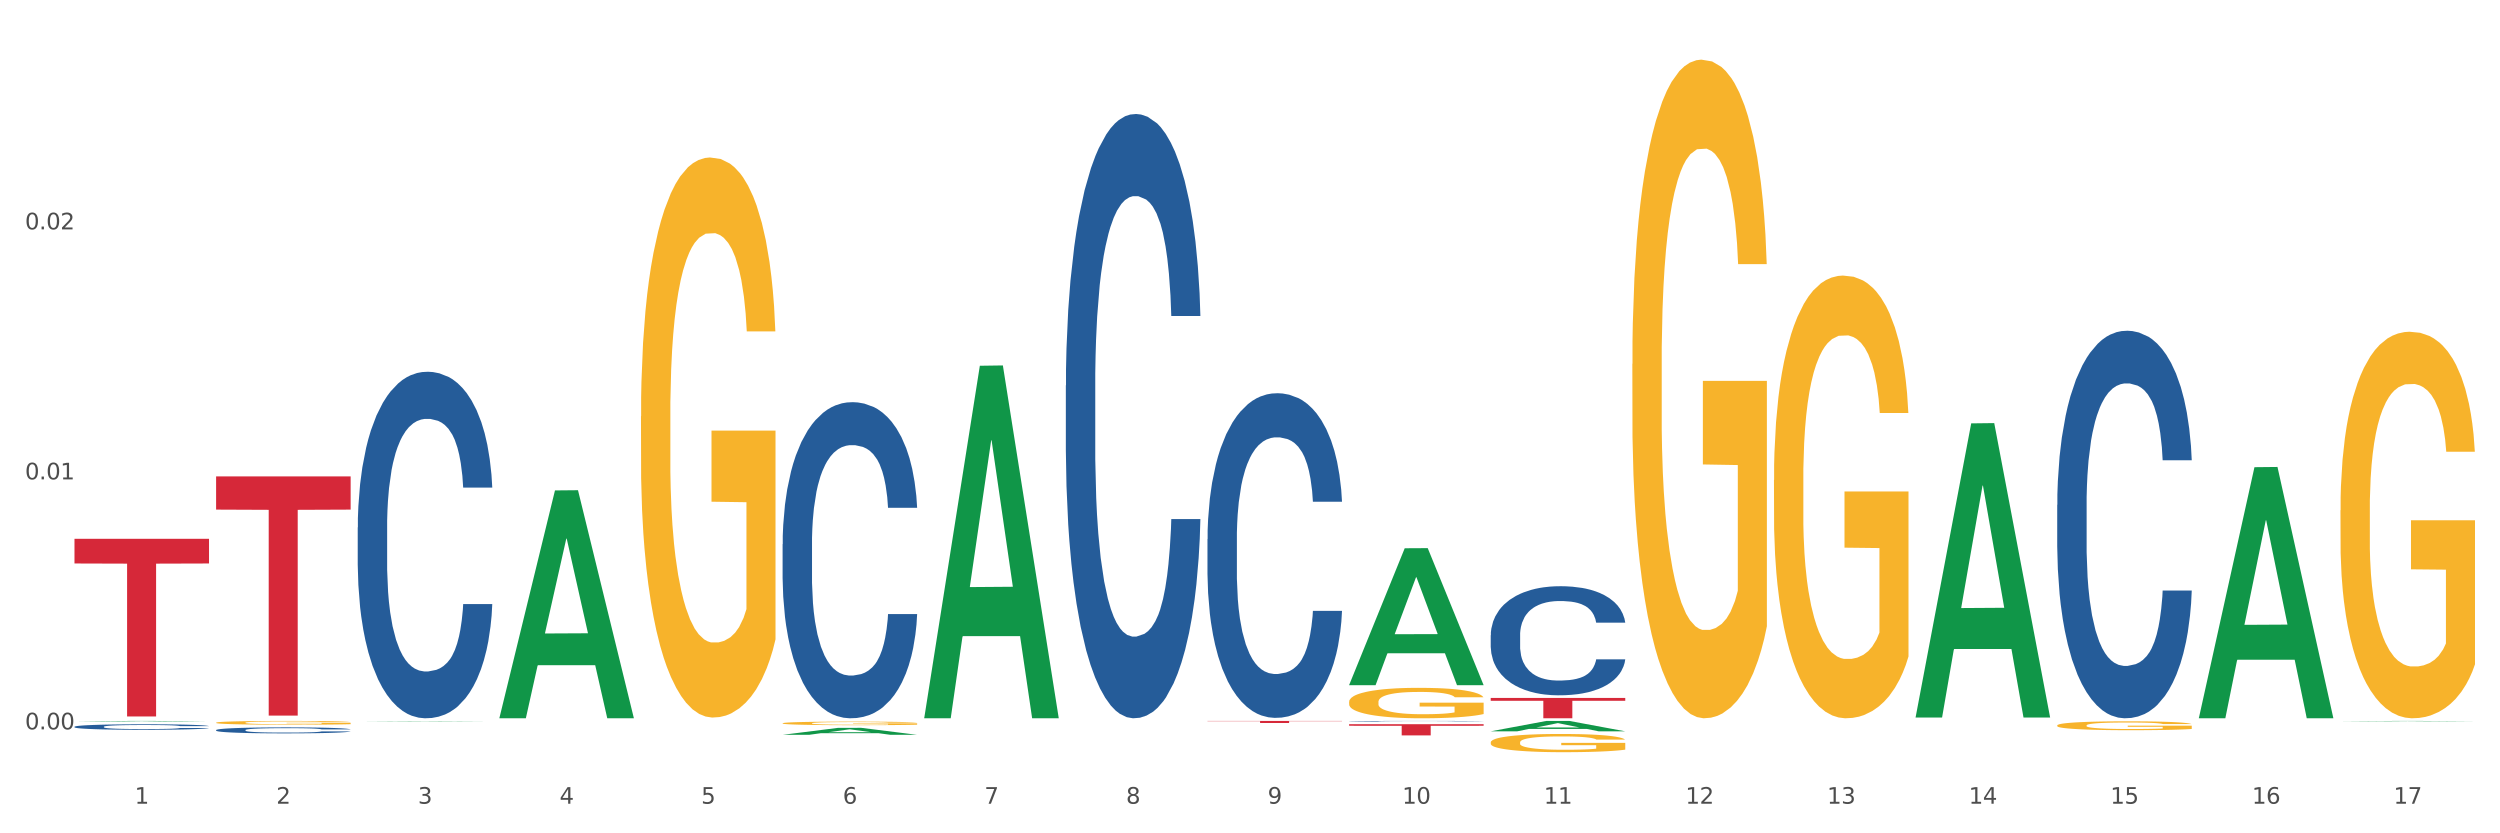 <?xml version="1.0" encoding="utf-8" standalone="no"?>
<!DOCTYPE svg PUBLIC "-//W3C//DTD SVG 1.1//EN"
  "http://www.w3.org/Graphics/SVG/1.1/DTD/svg11.dtd">
<svg xmlns:xlink="http://www.w3.org/1999/xlink" width="1080pt" height="360pt" viewBox="0 0 1080 360" xmlns="http://www.w3.org/2000/svg" version="1.1">
 <rect x="0" y="0" width="1080" height="360" fill="#333333" stroke="none"/>
 <defs>
  <style type="text/css">*{stroke-linejoin: round; stroke-linecap: butt}</style>
 </defs>
 <g id="figure_1">
  <g id="patch_1">
   <path d="M 0 360 
L 1080 360 
L 1080 0 
L 0 0 
z
" style="fill: #ffffff; stroke: #ffffff; stroke-linejoin: miter"/>
  </g>
  <g id="axes_1">
   <g id="matplotlib.axis_1">
    <g id="xtick_1">
     <g id="text_1">
      <!-- 1 -->
      <g style="fill: #4d4d4d" transform="translate(58.182 347.204) scale(0.096 -0.096)">
       <defs>
        <path id="DejaVuSans-31" d="M 794 531 
L 1825 531 
L 1825 4091 
L 703 3866 
L 703 4441 
L 1819 4666 
L 2450 4666 
L 2450 531 
L 3481 531 
L 3481 0 
L 794 0 
L 794 531 
z
" transform="scale(0.016)"/>
       </defs>
       <use xlink:href="#DejaVuSans-31"/>
      </g>
     </g>
    </g>
    <g id="xtick_2">
     <g id="text_2">
      <!-- 2 -->
      <g style="fill: #4d4d4d" transform="translate(119.364 347.204) scale(0.096 -0.096)">
       <defs>
        <path id="DejaVuSans-32" d="M 1228 531 
L 3431 531 
L 3431 0 
L 469 0 
L 469 531 
Q 828 903 1448 1529 
Q 2069 2156 2228 2338 
Q 2531 2678 2651 2914 
Q 2772 3150 2772 3378 
Q 2772 3750 2511 3984 
Q 2250 4219 1831 4219 
Q 1534 4219 1204 4116 
Q 875 4013 500 3803 
L 500 4441 
Q 881 4594 1212 4672 
Q 1544 4750 1819 4750 
Q 2544 4750 2975 4387 
Q 3406 4025 3406 3419 
Q 3406 3131 3298 2873 
Q 3191 2616 2906 2266 
Q 2828 2175 2409 1742 
Q 1991 1309 1228 531 
z
" transform="scale(0.016)"/>
       </defs>
       <use xlink:href="#DejaVuSans-32"/>
      </g>
     </g>
    </g>
    <g id="xtick_3">
     <g id="text_3">
      <!-- 3 -->
      <g style="fill: #4d4d4d" transform="translate(180.545 347.204) scale(0.096 -0.096)">
       <defs>
        <path id="DejaVuSans-33" d="M 2597 2516 
Q 3050 2419 3304 2112 
Q 3559 1806 3559 1356 
Q 3559 666 3084 287 
Q 2609 -91 1734 -91 
Q 1441 -91 1130 -33 
Q 819 25 488 141 
L 488 750 
Q 750 597 1062 519 
Q 1375 441 1716 441 
Q 2309 441 2620 675 
Q 2931 909 2931 1356 
Q 2931 1769 2642 2001 
Q 2353 2234 1838 2234 
L 1294 2234 
L 1294 2753 
L 1863 2753 
Q 2328 2753 2575 2939 
Q 2822 3125 2822 3475 
Q 2822 3834 2567 4026 
Q 2313 4219 1838 4219 
Q 1578 4219 1281 4162 
Q 984 4106 628 3988 
L 628 4550 
Q 988 4650 1302 4700 
Q 1616 4750 1894 4750 
Q 2613 4750 3031 4423 
Q 3450 4097 3450 3541 
Q 3450 3153 3228 2886 
Q 3006 2619 2597 2516 
z
" transform="scale(0.016)"/>
       </defs>
       <use xlink:href="#DejaVuSans-33"/>
      </g>
     </g>
    </g>
    <g id="xtick_4">
     <g id="text_4">
      <!-- 4 -->
      <g style="fill: #4d4d4d" transform="translate(241.726 347.204) scale(0.096 -0.096)">
       <defs>
        <path id="DejaVuSans-34" d="M 2419 4116 
L 825 1625 
L 2419 1625 
L 2419 4116 
z
M 2253 4666 
L 3047 4666 
L 3047 1625 
L 3713 1625 
L 3713 1100 
L 3047 1100 
L 3047 0 
L 2419 0 
L 2419 1100 
L 313 1100 
L 313 1709 
L 2253 4666 
z
" transform="scale(0.016)"/>
       </defs>
       <use xlink:href="#DejaVuSans-34"/>
      </g>
     </g>
    </g>
    <g id="xtick_5">
     <g id="text_5">
      <!-- 5 -->
      <g style="fill: #4d4d4d" transform="translate(302.908 347.204) scale(0.096 -0.096)">
       <defs>
        <path id="DejaVuSans-35" d="M 691 4666 
L 3169 4666 
L 3169 4134 
L 1269 4134 
L 1269 2991 
Q 1406 3038 1543 3061 
Q 1681 3084 1819 3084 
Q 2600 3084 3056 2656 
Q 3513 2228 3513 1497 
Q 3513 744 3044 326 
Q 2575 -91 1722 -91 
Q 1428 -91 1123 -41 
Q 819 9 494 109 
L 494 744 
Q 775 591 1075 516 
Q 1375 441 1709 441 
Q 2250 441 2565 725 
Q 2881 1009 2881 1497 
Q 2881 1984 2565 2268 
Q 2250 2553 1709 2553 
Q 1456 2553 1204 2497 
Q 953 2441 691 2322 
L 691 4666 
z
" transform="scale(0.016)"/>
       </defs>
       <use xlink:href="#DejaVuSans-35"/>
      </g>
     </g>
    </g>
    <g id="xtick_6">
     <g id="text_6">
      <!-- 6 -->
      <g style="fill: #4d4d4d" transform="translate(364.089 347.204) scale(0.096 -0.096)">
       <defs>
        <path id="DejaVuSans-36" d="M 2113 2584 
Q 1688 2584 1439 2293 
Q 1191 2003 1191 1497 
Q 1191 994 1439 701 
Q 1688 409 2113 409 
Q 2538 409 2786 701 
Q 3034 994 3034 1497 
Q 3034 2003 2786 2293 
Q 2538 2584 2113 2584 
z
M 3366 4563 
L 3366 3988 
Q 3128 4100 2886 4159 
Q 2644 4219 2406 4219 
Q 1781 4219 1451 3797 
Q 1122 3375 1075 2522 
Q 1259 2794 1537 2939 
Q 1816 3084 2150 3084 
Q 2853 3084 3261 2657 
Q 3669 2231 3669 1497 
Q 3669 778 3244 343 
Q 2819 -91 2113 -91 
Q 1303 -91 875 529 
Q 447 1150 447 2328 
Q 447 3434 972 4092 
Q 1497 4750 2381 4750 
Q 2619 4750 2861 4703 
Q 3103 4656 3366 4563 
z
" transform="scale(0.016)"/>
       </defs>
       <use xlink:href="#DejaVuSans-36"/>
      </g>
     </g>
    </g>
    <g id="xtick_7">
     <g id="text_7">
      <!-- 7 -->
      <g style="fill: #4d4d4d" transform="translate(425.271 347.204) scale(0.096 -0.096)">
       <defs>
        <path id="DejaVuSans-37" d="M 525 4666 
L 3525 4666 
L 3525 4397 
L 1831 0 
L 1172 0 
L 2766 4134 
L 525 4134 
L 525 4666 
z
" transform="scale(0.016)"/>
       </defs>
       <use xlink:href="#DejaVuSans-37"/>
      </g>
     </g>
    </g>
    <g id="xtick_8">
     <g id="text_8">
      <!-- 8 -->
      <g style="fill: #4d4d4d" transform="translate(486.452 347.204) scale(0.096 -0.096)">
       <defs>
        <path id="DejaVuSans-38" d="M 2034 2216 
Q 1584 2216 1326 1975 
Q 1069 1734 1069 1313 
Q 1069 891 1326 650 
Q 1584 409 2034 409 
Q 2484 409 2743 651 
Q 3003 894 3003 1313 
Q 3003 1734 2745 1975 
Q 2488 2216 2034 2216 
z
M 1403 2484 
Q 997 2584 770 2862 
Q 544 3141 544 3541 
Q 544 4100 942 4425 
Q 1341 4750 2034 4750 
Q 2731 4750 3128 4425 
Q 3525 4100 3525 3541 
Q 3525 3141 3298 2862 
Q 3072 2584 2669 2484 
Q 3125 2378 3379 2068 
Q 3634 1759 3634 1313 
Q 3634 634 3220 271 
Q 2806 -91 2034 -91 
Q 1263 -91 848 271 
Q 434 634 434 1313 
Q 434 1759 690 2068 
Q 947 2378 1403 2484 
z
M 1172 3481 
Q 1172 3119 1398 2916 
Q 1625 2713 2034 2713 
Q 2441 2713 2670 2916 
Q 2900 3119 2900 3481 
Q 2900 3844 2670 4047 
Q 2441 4250 2034 4250 
Q 1625 4250 1398 4047 
Q 1172 3844 1172 3481 
z
" transform="scale(0.016)"/>
       </defs>
       <use xlink:href="#DejaVuSans-38"/>
      </g>
     </g>
    </g>
    <g id="xtick_9">
     <g id="text_9">
      <!-- 9 -->
      <g style="fill: #4d4d4d" transform="translate(547.634 347.204) scale(0.096 -0.096)">
       <defs>
        <path id="DejaVuSans-39" d="M 703 97 
L 703 672 
Q 941 559 1184 500 
Q 1428 441 1663 441 
Q 2288 441 2617 861 
Q 2947 1281 2994 2138 
Q 2813 1869 2534 1725 
Q 2256 1581 1919 1581 
Q 1219 1581 811 2004 
Q 403 2428 403 3163 
Q 403 3881 828 4315 
Q 1253 4750 1959 4750 
Q 2769 4750 3195 4129 
Q 3622 3509 3622 2328 
Q 3622 1225 3098 567 
Q 2575 -91 1691 -91 
Q 1453 -91 1209 -44 
Q 966 3 703 97 
z
M 1959 2075 
Q 2384 2075 2632 2365 
Q 2881 2656 2881 3163 
Q 2881 3666 2632 3958 
Q 2384 4250 1959 4250 
Q 1534 4250 1286 3958 
Q 1038 3666 1038 3163 
Q 1038 2656 1286 2365 
Q 1534 2075 1959 2075 
z
" transform="scale(0.016)"/>
       </defs>
       <use xlink:href="#DejaVuSans-39"/>
      </g>
     </g>
    </g>
    <g id="xtick_10">
     <g id="text_10">
      <!-- 10 -->
      <g style="fill: #4d4d4d" transform="translate(605.761 347.204) scale(0.096 -0.096)">
       <defs>
        <path id="DejaVuSans-30" d="M 2034 4250 
Q 1547 4250 1301 3770 
Q 1056 3291 1056 2328 
Q 1056 1369 1301 889 
Q 1547 409 2034 409 
Q 2525 409 2770 889 
Q 3016 1369 3016 2328 
Q 3016 3291 2770 3770 
Q 2525 4250 2034 4250 
z
M 2034 4750 
Q 2819 4750 3233 4129 
Q 3647 3509 3647 2328 
Q 3647 1150 3233 529 
Q 2819 -91 2034 -91 
Q 1250 -91 836 529 
Q 422 1150 422 2328 
Q 422 3509 836 4129 
Q 1250 4750 2034 4750 
z
" transform="scale(0.016)"/>
       </defs>
       <use xlink:href="#DejaVuSans-31"/>
       <use xlink:href="#DejaVuSans-30" transform="translate(63.623 0)"/>
      </g>
     </g>
    </g>
    <g id="xtick_11">
     <g id="text_11">
      <!-- 11 -->
      <g style="fill: #4d4d4d" transform="translate(666.942 347.204) scale(0.096 -0.096)">
       <use xlink:href="#DejaVuSans-31"/>
       <use xlink:href="#DejaVuSans-31" transform="translate(63.623 0)"/>
      </g>
     </g>
    </g>
    <g id="xtick_12">
     <g id="text_12">
      <!-- 12 -->
      <g style="fill: #4d4d4d" transform="translate(728.124 347.204) scale(0.096 -0.096)">
       <use xlink:href="#DejaVuSans-31"/>
       <use xlink:href="#DejaVuSans-32" transform="translate(63.623 0)"/>
      </g>
     </g>
    </g>
    <g id="xtick_13">
     <g id="text_13">
      <!-- 13 -->
      <g style="fill: #4d4d4d" transform="translate(789.305 347.204) scale(0.096 -0.096)">
       <use xlink:href="#DejaVuSans-31"/>
       <use xlink:href="#DejaVuSans-33" transform="translate(63.623 0)"/>
      </g>
     </g>
    </g>
    <g id="xtick_14">
     <g id="text_14">
      <!-- 14 -->
      <g style="fill: #4d4d4d" transform="translate(850.487 347.204) scale(0.096 -0.096)">
       <use xlink:href="#DejaVuSans-31"/>
       <use xlink:href="#DejaVuSans-34" transform="translate(63.623 0)"/>
      </g>
     </g>
    </g>
    <g id="xtick_15">
     <g id="text_15">
      <!-- 15 -->
      <g style="fill: #4d4d4d" transform="translate(911.668 347.204) scale(0.096 -0.096)">
       <use xlink:href="#DejaVuSans-31"/>
       <use xlink:href="#DejaVuSans-35" transform="translate(63.623 0)"/>
      </g>
     </g>
    </g>
    <g id="xtick_16">
     <g id="text_16">
      <!-- 16 -->
      <g style="fill: #4d4d4d" transform="translate(972.849 347.204) scale(0.096 -0.096)">
       <use xlink:href="#DejaVuSans-31"/>
       <use xlink:href="#DejaVuSans-36" transform="translate(63.623 0)"/>
      </g>
     </g>
    </g>
    <g id="xtick_17">
     <g id="text_17">
      <!-- 17 -->
      <g style="fill: #4d4d4d" transform="translate(1034.031 347.204) scale(0.096 -0.096)">
       <use xlink:href="#DejaVuSans-31"/>
       <use xlink:href="#DejaVuSans-37" transform="translate(63.623 0)"/>
      </g>
     </g>
    </g>
    <g id="xtick_18"/>
    <g id="xtick_19"/>
    <g id="xtick_20"/>
    <g id="xtick_21"/>
    <g id="xtick_22"/>
    <g id="xtick_23"/>
    <g id="xtick_24"/>
    <g id="xtick_25"/>
    <g id="xtick_26"/>
    <g id="xtick_27"/>
    <g id="xtick_28"/>
    <g id="xtick_29"/>
    <g id="xtick_30"/>
    <g id="xtick_31"/>
    <g id="xtick_32"/>
    <g id="xtick_33"/>
   </g>
   <g id="matplotlib.axis_2">
    <g id="ytick_1">
     <g id="text_18">
      <!-- 0.00 -->
      <g style="fill: #4d4d4d" transform="translate(10.8 315.091) scale(0.096 -0.096)">
       <defs>
        <path id="DejaVuSans-2e" d="M 684 794 
L 1344 794 
L 1344 0 
L 684 0 
L 684 794 
z
" transform="scale(0.016)"/>
       </defs>
       <use xlink:href="#DejaVuSans-30"/>
       <use xlink:href="#DejaVuSans-2e" transform="translate(63.623 0)"/>
       <use xlink:href="#DejaVuSans-30" transform="translate(95.41 0)"/>
       <use xlink:href="#DejaVuSans-30" transform="translate(159.033 0)"/>
      </g>
     </g>
    </g>
    <g id="ytick_2">
     <g id="text_19">
      <!-- 0.01 -->
      <g style="fill: #4d4d4d" transform="translate(10.8 207.09) scale(0.096 -0.096)">
       <use xlink:href="#DejaVuSans-30"/>
       <use xlink:href="#DejaVuSans-2e" transform="translate(63.623 0)"/>
       <use xlink:href="#DejaVuSans-30" transform="translate(95.41 0)"/>
       <use xlink:href="#DejaVuSans-31" transform="translate(159.033 0)"/>
      </g>
     </g>
    </g>
    <g id="ytick_3">
     <g id="text_20">
      <!-- 0.02 -->
      <g style="fill: #4d4d4d" transform="translate(10.8 99.088) scale(0.096 -0.096)">
       <use xlink:href="#DejaVuSans-30"/>
       <use xlink:href="#DejaVuSans-2e" transform="translate(63.623 0)"/>
       <use xlink:href="#DejaVuSans-30" transform="translate(95.41 0)"/>
       <use xlink:href="#DejaVuSans-32" transform="translate(159.033 0)"/>
      </g>
     </g>
    </g>
    <g id="ytick_4"/>
    <g id="ytick_5"/>
    <g id="ytick_6"/>
   </g>
   <g id="PolyCollection_1">
    <path d="M 32.175 311.74 
L 32.235 311.74 
L 56.203 311.444 
L 66.15 311.444 
L 90.297 311.74 
L 78.793 311.74 
L 73.58 311.671 
L 48.833 311.671 
L 48.653 311.672 
L 43.62 311.74 
L 32.175 311.74 
L 32.175 311.74 
L 51.949 311.63 
L 70.464 311.63 
L 61.296 311.507 
L 61.176 311.506 
L 61.056 311.507 
L 51.889 311.63 
L 51.949 311.63 
L 32.175 311.74 
z
" clip-path="url(#p338a2f0505)" style="fill: #109648"/>
    <path d="M 521.626 232.888 
L 521.695 232.76 
L 521.695 229.174 
L 521.901 224.306 
L 522.657 215.34 
L 523.619 208.552 
L 525.268 200.611 
L 526.161 197.28 
L 527.329 193.566 
L 529.733 187.546 
L 532.481 182.423 
L 534.405 179.605 
L 535.848 177.812 
L 539.077 174.609 
L 540.932 173.2 
L 542.855 172.048 
L 544.504 171.279 
L 547.252 170.383 
L 549.451 169.998 
L 551.993 169.87 
L 554.123 169.998 
L 556.939 170.511 
L 561.062 172.048 
L 562.642 172.944 
L 564.772 174.481 
L 566.97 176.531 
L 568.756 178.58 
L 570.817 181.526 
L 572.947 185.369 
L 575.008 190.236 
L 576.451 194.719 
L 577.619 199.458 
L 578.649 205.222 
L 579.405 211.498 
L 579.749 216.749 
L 567.176 216.749 
L 566.833 212.01 
L 566.146 206.887 
L 565.459 203.429 
L 564.703 200.611 
L 563.535 197.409 
L 562.504 195.359 
L 560.787 192.926 
L 559.207 191.389 
L 557.901 190.492 
L 556.321 189.723 
L 552.955 188.955 
L 550.55 188.955 
L 549.039 189.211 
L 547.184 189.852 
L 545.604 190.748 
L 543.749 192.285 
L 542.306 193.95 
L 540.863 196.128 
L 540.039 197.665 
L 538.802 200.483 
L 537.978 202.788 
L 536.878 206.759 
L 536.26 209.577 
L 535.161 216.877 
L 534.68 222.257 
L 534.474 225.971 
L 534.336 230.07 
L 534.336 250.051 
L 534.749 259.017 
L 535.092 262.86 
L 535.642 267.215 
L 536.672 272.85 
L 538.184 278.358 
L 539.764 282.329 
L 541.069 284.762 
L 542.306 286.556 
L 543.542 287.965 
L 545.054 289.245 
L 546.291 290.014 
L 548.146 290.782 
L 550.344 291.167 
L 552.062 291.167 
L 555.565 290.526 
L 557.146 289.886 
L 558.657 288.989 
L 560.306 287.58 
L 561.611 286.043 
L 562.367 284.89 
L 563.604 282.457 
L 564.565 279.895 
L 565.39 276.949 
L 565.939 274.388 
L 566.558 270.545 
L 567.039 266.19 
L 567.176 263.885 
L 579.749 263.885 
L 579.474 268.496 
L 578.993 272.979 
L 578.031 278.999 
L 577.275 282.457 
L 576.107 286.684 
L 574.871 290.27 
L 573.153 294.241 
L 571.573 297.187 
L 569.924 299.748 
L 568.138 302.054 
L 564.909 305.256 
L 563.741 306.153 
L 561.268 307.69 
L 559.344 308.586 
L 556.527 309.483 
L 553.642 309.995 
L 550.619 310.123 
L 547.939 309.867 
L 544.985 309.099 
L 543.13 308.33 
L 541.069 307.177 
L 538.665 305.384 
L 536.397 303.207 
L 534.268 300.645 
L 532.275 297.699 
L 530.42 294.369 
L 528.016 288.861 
L 526.229 283.482 
L 524.924 278.486 
L 524.031 274.259 
L 523.138 268.88 
L 522.657 265.165 
L 521.901 256.199 
L 521.626 247.874 
L 521.626 232.888 
z
" clip-path="url(#p338a2f0505)" style="fill: #255c99"/>
    <path d="M 460.445 166.54 
L 460.514 166.302 
L 460.514 159.626 
L 460.72 150.567 
L 461.475 133.878 
L 462.437 121.243 
L 464.086 106.461 
L 464.979 100.263 
L 466.147 93.349 
L 468.552 82.144 
L 471.3 72.607 
L 473.224 67.362 
L 474.666 64.024 
L 477.895 58.064 
L 479.75 55.442 
L 481.674 53.296 
L 483.323 51.866 
L 486.071 50.197 
L 488.269 49.481 
L 490.811 49.243 
L 492.941 49.481 
L 495.758 50.435 
L 499.88 53.296 
L 501.46 54.965 
L 503.59 57.826 
L 505.789 61.64 
L 507.575 65.455 
L 509.636 70.938 
L 511.766 78.091 
L 513.827 87.15 
L 515.27 95.494 
L 516.437 104.316 
L 517.468 115.044 
L 518.224 126.726 
L 518.567 136.501 
L 505.995 136.501 
L 505.651 127.68 
L 504.964 118.143 
L 504.277 111.706 
L 503.521 106.461 
L 502.353 100.501 
L 501.323 96.686 
L 499.605 92.157 
L 498.025 89.296 
L 496.72 87.627 
L 495.14 86.196 
L 491.773 84.766 
L 489.369 84.766 
L 487.857 85.243 
L 486.002 86.435 
L 484.422 88.104 
L 482.567 90.965 
L 481.124 94.064 
L 479.682 98.117 
L 478.857 100.978 
L 477.621 106.223 
L 476.796 110.514 
L 475.697 117.905 
L 475.079 123.15 
L 473.979 136.739 
L 473.498 146.752 
L 473.292 153.666 
L 473.155 161.295 
L 473.155 198.487 
L 473.567 215.176 
L 473.911 222.328 
L 474.46 230.434 
L 475.491 240.924 
L 477.002 251.176 
L 478.582 258.566 
L 479.888 263.096 
L 481.124 266.434 
L 482.361 269.056 
L 483.872 271.44 
L 485.109 272.871 
L 486.964 274.301 
L 489.163 275.016 
L 490.88 275.016 
L 494.384 273.824 
L 495.964 272.632 
L 497.476 270.964 
L 499.124 268.341 
L 500.43 265.48 
L 501.186 263.334 
L 502.422 258.805 
L 503.384 254.036 
L 504.208 248.553 
L 504.758 243.785 
L 505.376 236.633 
L 505.857 228.527 
L 505.995 224.235 
L 518.567 224.235 
L 518.292 232.818 
L 517.812 241.162 
L 516.85 252.368 
L 516.094 258.805 
L 514.926 266.672 
L 513.689 273.348 
L 511.972 280.738 
L 510.392 286.222 
L 508.743 290.99 
L 506.957 295.281 
L 503.728 301.241 
L 502.56 302.91 
L 500.086 305.771 
L 498.163 307.44 
L 495.346 309.109 
L 492.46 310.063 
L 489.437 310.301 
L 486.758 309.824 
L 483.804 308.394 
L 481.949 306.963 
L 479.888 304.818 
L 477.483 301.48 
L 475.216 297.427 
L 473.086 292.659 
L 471.094 287.175 
L 469.239 280.977 
L 466.834 270.725 
L 465.048 260.712 
L 463.743 251.414 
L 462.849 243.546 
L 461.956 233.533 
L 461.475 226.619 
L 460.72 209.931 
L 460.445 194.434 
L 460.445 166.54 
z
" clip-path="url(#p338a2f0505)" style="fill: #255c99"/>
    <path d="M 338.082 235.096 
L 338.151 234.971 
L 338.151 231.479 
L 338.357 226.739 
L 339.113 218.009 
L 340.074 211.399 
L 341.723 203.666 
L 342.616 200.424 
L 343.784 196.807 
L 346.189 190.945 
L 348.937 185.956 
L 350.861 183.213 
L 352.304 181.466 
L 355.533 178.348 
L 357.387 176.977 
L 359.311 175.854 
L 360.96 175.106 
L 363.708 174.233 
L 365.907 173.859 
L 368.449 173.734 
L 370.578 173.859 
L 373.395 174.357 
L 377.517 175.854 
L 379.097 176.727 
L 381.227 178.224 
L 383.426 180.219 
L 385.212 182.215 
L 387.273 185.083 
L 389.403 188.825 
L 391.464 193.564 
L 392.907 197.929 
L 394.075 202.544 
L 395.105 208.156 
L 395.861 214.268 
L 396.204 219.381 
L 383.632 219.381 
L 383.288 214.766 
L 382.601 209.778 
L 381.914 206.41 
L 381.159 203.666 
L 379.991 200.548 
L 378.96 198.553 
L 377.243 196.183 
L 375.662 194.687 
L 374.357 193.814 
L 372.777 193.065 
L 369.41 192.317 
L 367.006 192.317 
L 365.494 192.566 
L 363.639 193.19 
L 362.059 194.063 
L 360.204 195.56 
L 358.762 197.181 
L 357.319 199.301 
L 356.494 200.798 
L 355.258 203.542 
L 354.433 205.787 
L 353.334 209.653 
L 352.716 212.397 
L 351.616 219.506 
L 351.136 224.744 
L 350.929 228.361 
L 350.792 232.352 
L 350.792 251.808 
L 351.204 260.538 
L 351.548 264.28 
L 352.097 268.52 
L 353.128 274.008 
L 354.639 279.371 
L 356.22 283.237 
L 357.525 285.607 
L 358.762 287.353 
L 359.998 288.725 
L 361.51 289.972 
L 362.746 290.72 
L 364.601 291.468 
L 366.8 291.843 
L 368.517 291.843 
L 372.021 291.219 
L 373.601 290.595 
L 375.113 289.722 
L 376.762 288.351 
L 378.067 286.854 
L 378.823 285.731 
L 380.059 283.362 
L 381.021 280.867 
L 381.846 277.999 
L 382.395 275.504 
L 383.014 271.763 
L 383.494 267.522 
L 383.632 265.278 
L 396.204 265.278 
L 395.93 269.767 
L 395.449 274.133 
L 394.487 279.994 
L 393.731 283.362 
L 392.563 287.477 
L 391.327 290.97 
L 389.609 294.836 
L 388.029 297.704 
L 386.38 300.199 
L 384.594 302.444 
L 381.365 305.562 
L 380.197 306.435 
L 377.723 307.931 
L 375.8 308.804 
L 372.983 309.677 
L 370.097 310.176 
L 367.075 310.301 
L 364.395 310.052 
L 361.441 309.303 
L 359.586 308.555 
L 357.525 307.432 
L 355.12 305.686 
L 352.853 303.566 
L 350.723 301.072 
L 348.731 298.203 
L 346.876 294.961 
L 344.471 289.598 
L 342.685 284.36 
L 341.38 279.495 
L 340.487 275.38 
L 339.594 270.142 
L 339.113 266.525 
L 338.357 257.794 
L 338.082 249.688 
L 338.082 235.096 
z
" clip-path="url(#p338a2f0505)" style="fill: #255c99"/>
    <path d="M 154.538 227.861 
L 154.607 227.724 
L 154.607 223.896 
L 154.813 218.701 
L 155.568 209.131 
L 156.53 201.885 
L 158.179 193.408 
L 159.072 189.854 
L 160.24 185.889 
L 162.645 179.463 
L 165.393 173.995 
L 167.317 170.987 
L 168.759 169.073 
L 171.988 165.655 
L 173.843 164.151 
L 175.767 162.921 
L 177.416 162.1 
L 180.164 161.143 
L 182.362 160.733 
L 184.904 160.596 
L 187.034 160.733 
L 189.851 161.28 
L 193.973 162.921 
L 195.553 163.878 
L 197.683 165.518 
L 199.882 167.706 
L 201.668 169.893 
L 203.729 173.038 
L 205.859 177.139 
L 207.92 182.334 
L 209.362 187.119 
L 210.53 192.178 
L 211.561 198.33 
L 212.317 205.029 
L 212.66 210.635 
L 200.088 210.635 
L 199.744 205.576 
L 199.057 200.107 
L 198.37 196.416 
L 197.614 193.408 
L 196.446 189.99 
L 195.416 187.803 
L 193.698 185.205 
L 192.118 183.565 
L 190.813 182.608 
L 189.233 181.787 
L 185.866 180.967 
L 183.462 180.967 
L 181.95 181.241 
L 180.095 181.924 
L 178.515 182.881 
L 176.66 184.522 
L 175.217 186.299 
L 173.775 188.623 
L 172.95 190.264 
L 171.713 193.272 
L 170.889 195.733 
L 169.79 199.971 
L 169.171 202.979 
L 168.072 210.771 
L 167.591 216.513 
L 167.385 220.478 
L 167.248 224.853 
L 167.248 246.181 
L 167.66 255.751 
L 168.004 259.853 
L 168.553 264.501 
L 169.584 270.517 
L 171.095 276.395 
L 172.675 280.634 
L 173.981 283.231 
L 175.217 285.145 
L 176.454 286.649 
L 177.965 288.016 
L 179.202 288.837 
L 181.057 289.657 
L 183.255 290.067 
L 184.973 290.067 
L 188.477 289.383 
L 190.057 288.7 
L 191.568 287.743 
L 193.217 286.239 
L 194.523 284.598 
L 195.278 283.368 
L 196.515 280.77 
L 197.477 278.036 
L 198.301 274.891 
L 198.851 272.157 
L 199.469 268.056 
L 199.95 263.407 
L 200.088 260.946 
L 212.66 260.946 
L 212.385 265.868 
L 211.904 270.653 
L 210.943 277.079 
L 210.187 280.77 
L 209.019 285.282 
L 207.782 289.11 
L 206.065 293.348 
L 204.485 296.493 
L 202.836 299.227 
L 201.049 301.688 
L 197.82 305.106 
L 196.652 306.063 
L 194.179 307.703 
L 192.256 308.66 
L 189.439 309.617 
L 186.553 310.164 
L 183.53 310.301 
L 180.851 310.028 
L 177.897 309.207 
L 176.042 308.387 
L 173.981 307.157 
L 171.576 305.243 
L 169.309 302.918 
L 167.179 300.184 
L 165.187 297.04 
L 163.332 293.485 
L 160.927 287.606 
L 159.141 281.864 
L 157.836 276.532 
L 156.942 272.02 
L 156.049 266.278 
L 155.568 262.314 
L 154.813 252.743 
L 154.538 243.857 
L 154.538 227.861 
z
" clip-path="url(#p338a2f0505)" style="fill: #255c99"/>
    <path d="M 338.082 312.45 
L 338.151 312.449 
L 338.151 312.398 
L 338.288 312.354 
L 338.974 312.249 
L 340.003 312.161 
L 340.758 312.115 
L 341.513 312.077 
L 342.405 312.039 
L 343.503 311.999 
L 345.493 311.941 
L 346.728 311.912 
L 348.238 311.881 
L 350.983 311.836 
L 352.973 311.81 
L 355.032 311.789 
L 358.394 311.764 
L 360.59 311.752 
L 362.923 311.744 
L 365.737 311.738 
L 367.864 311.737 
L 372.53 311.741 
L 376.51 311.754 
L 378.431 311.764 
L 380.902 311.781 
L 382.206 311.792 
L 384.333 311.814 
L 386.529 311.844 
L 388.038 311.869 
L 390.303 311.917 
L 392.019 311.965 
L 393.597 312.024 
L 394.42 312.065 
L 395.038 312.103 
L 395.587 312.147 
L 396.136 312.216 
L 383.784 312.216 
L 383.304 312.167 
L 382.549 312.12 
L 381.451 312.075 
L 380.49 312.047 
L 378.843 312.012 
L 377.334 311.989 
L 375.755 311.972 
L 373.834 311.958 
L 372.324 311.951 
L 370.197 311.946 
L 366.011 311.947 
L 363.198 311.958 
L 361.276 311.972 
L 360.041 311.985 
L 358.943 311.999 
L 357.708 312.019 
L 356.267 312.048 
L 355.237 312.075 
L 354.208 312.109 
L 353.385 312.143 
L 352.63 312.182 
L 352.012 312.225 
L 351.532 312.268 
L 351.12 312.322 
L 350.777 312.411 
L 350.777 312.604 
L 350.914 312.648 
L 351.257 312.705 
L 351.669 312.749 
L 352.355 312.801 
L 352.973 312.836 
L 354.139 312.887 
L 355.443 312.93 
L 356.473 312.956 
L 357.502 312.979 
L 359.286 313.01 
L 361.276 313.035 
L 362.992 313.051 
L 365.325 313.065 
L 366.903 313.07 
L 368.276 313.073 
L 371.638 313.073 
L 374.04 313.069 
L 376.716 313.059 
L 378.775 313.047 
L 380.49 313.031 
L 382.412 313.006 
L 383.647 312.982 
L 383.647 312.687 
L 368.55 312.686 
L 368.55 312.49 
L 396.204 312.49 
L 396.204 313.065 
L 395.038 313.094 
L 393.734 313.121 
L 392.362 313.145 
L 390.303 313.175 
L 387.833 313.203 
L 385.637 313.223 
L 383.304 313.24 
L 380.559 313.255 
L 376.99 313.269 
L 374.795 313.275 
L 372.05 313.279 
L 368.824 313.281 
L 366.011 313.278 
L 363.266 313.271 
L 360.384 313.258 
L 357.571 313.24 
L 355.443 313.221 
L 353.316 313.199 
L 351.052 313.169 
L 349.267 313.141 
L 347.895 313.116 
L 346.385 313.083 
L 344.738 313.041 
L 343.503 313.003 
L 342.405 312.963 
L 341.239 312.913 
L 340.415 312.869 
L 339.592 312.814 
L 339.111 312.773 
L 338.562 312.71 
L 338.151 312.621 
L 338.082 312.45 
z
" clip-path="url(#p338a2f0505)" style="fill: #f7b32b"/>
    <path d="M 32.175 313.955 
L 32.244 313.953 
L 32.244 313.892 
L 32.45 313.809 
L 33.206 313.657 
L 34.167 313.541 
L 35.816 313.406 
L 36.709 313.349 
L 37.877 313.286 
L 40.282 313.184 
L 43.03 313.097 
L 44.954 313.049 
L 46.396 313.018 
L 49.625 312.964 
L 51.48 312.94 
L 53.404 312.92 
L 55.053 312.907 
L 57.801 312.892 
L 60 312.885 
L 62.542 312.883 
L 64.671 312.885 
L 67.488 312.894 
L 71.61 312.92 
L 73.19 312.935 
L 75.32 312.962 
L 77.519 312.996 
L 79.305 313.031 
L 81.366 313.081 
L 83.496 313.147 
L 85.557 313.23 
L 87 313.306 
L 88.168 313.386 
L 89.198 313.485 
L 89.954 313.591 
L 90.297 313.681 
L 77.725 313.681 
L 77.381 313.6 
L 76.694 313.513 
L 76.007 313.454 
L 75.251 313.406 
L 74.084 313.352 
L 73.053 313.317 
L 71.335 313.275 
L 69.755 313.249 
L 68.45 313.234 
L 66.87 313.221 
L 63.503 313.208 
L 61.099 313.208 
L 59.587 313.212 
L 57.732 313.223 
L 56.152 313.238 
L 54.297 313.264 
L 52.854 313.293 
L 51.412 313.33 
L 50.587 313.356 
L 49.351 313.404 
L 48.526 313.443 
L 47.427 313.511 
L 46.809 313.559 
L 45.709 313.683 
L 45.228 313.774 
L 45.022 313.838 
L 44.885 313.907 
L 44.885 314.247 
L 45.297 314.4 
L 45.641 314.465 
L 46.19 314.539 
L 47.221 314.635 
L 48.732 314.729 
L 50.312 314.796 
L 51.618 314.838 
L 52.854 314.868 
L 54.091 314.892 
L 55.603 314.914 
L 56.839 314.927 
L 58.694 314.94 
L 60.893 314.947 
L 62.61 314.947 
L 66.114 314.936 
L 67.694 314.925 
L 69.206 314.91 
L 70.855 314.886 
L 72.16 314.859 
L 72.916 314.84 
L 74.152 314.798 
L 75.114 314.755 
L 75.939 314.705 
L 76.488 314.661 
L 77.106 314.596 
L 77.587 314.522 
L 77.725 314.482 
L 90.297 314.482 
L 90.023 314.561 
L 89.542 314.637 
L 88.58 314.74 
L 87.824 314.798 
L 86.656 314.87 
L 85.419 314.931 
L 83.702 314.999 
L 82.122 315.049 
L 80.473 315.093 
L 78.687 315.132 
L 75.458 315.186 
L 74.29 315.202 
L 71.816 315.228 
L 69.893 315.243 
L 67.076 315.258 
L 64.19 315.267 
L 61.167 315.269 
L 58.488 315.265 
L 55.534 315.252 
L 53.679 315.239 
L 51.618 315.219 
L 49.213 315.188 
L 46.946 315.151 
L 44.816 315.108 
L 42.824 315.058 
L 40.969 315.001 
L 38.564 314.907 
L 36.778 314.816 
L 35.473 314.731 
L 34.58 314.659 
L 33.686 314.567 
L 33.206 314.504 
L 32.45 314.352 
L 32.175 314.21 
L 32.175 313.955 
z
" clip-path="url(#p338a2f0505)" style="fill: #255c99"/>
    <path d="M 93.356 312.198 
L 93.425 312.197 
L 93.425 312.143 
L 93.562 312.097 
L 94.248 311.985 
L 95.278 311.893 
L 96.033 311.843 
L 96.787 311.803 
L 97.68 311.763 
L 98.778 311.721 
L 100.768 311.66 
L 102.003 311.629 
L 103.512 311.596 
L 106.257 311.548 
L 108.247 311.521 
L 110.306 311.499 
L 113.668 311.472 
L 115.864 311.46 
L 118.197 311.451 
L 121.011 311.445 
L 123.138 311.444 
L 127.804 311.448 
L 131.784 311.462 
L 133.706 311.472 
L 136.176 311.49 
L 137.48 311.502 
L 139.607 311.526 
L 141.803 311.557 
L 143.313 311.584 
L 145.577 311.635 
L 147.293 311.685 
L 148.871 311.748 
L 149.695 311.791 
L 150.312 311.832 
L 150.861 311.878 
L 151.41 311.951 
L 139.058 311.951 
L 138.578 311.899 
L 137.823 311.849 
L 136.725 311.802 
L 135.764 311.772 
L 134.118 311.735 
L 132.608 311.711 
L 131.03 311.693 
L 129.108 311.678 
L 127.599 311.67 
L 125.471 311.664 
L 121.285 311.666 
L 118.472 311.678 
L 116.55 311.693 
L 115.315 311.706 
L 114.217 311.721 
L 112.982 311.742 
L 111.541 311.773 
L 110.512 311.802 
L 109.482 311.838 
L 108.659 311.873 
L 107.904 311.915 
L 107.287 311.96 
L 106.806 312.006 
L 106.394 312.063 
L 106.051 312.157 
L 106.051 312.361 
L 106.189 312.407 
L 106.532 312.468 
L 106.943 312.515 
L 107.63 312.57 
L 108.247 312.607 
L 109.414 312.661 
L 110.718 312.706 
L 111.747 312.734 
L 112.776 312.758 
L 114.56 312.791 
L 116.55 312.817 
L 118.266 312.834 
L 120.599 312.849 
L 122.177 312.855 
L 123.55 312.858 
L 126.912 312.858 
L 129.314 312.853 
L 131.99 312.843 
L 134.049 312.829 
L 135.764 312.813 
L 137.686 312.786 
L 138.921 312.761 
L 138.921 312.449 
L 123.824 312.448 
L 123.824 312.24 
L 151.479 312.24 
L 151.479 312.849 
L 150.312 312.88 
L 149.008 312.908 
L 147.636 312.934 
L 145.577 312.965 
L 143.107 312.995 
L 140.911 313.016 
L 138.578 313.034 
L 135.833 313.05 
L 132.265 313.065 
L 130.069 313.071 
L 127.324 313.075 
L 124.099 313.077 
L 121.285 313.074 
L 118.54 313.066 
L 115.658 313.053 
L 112.845 313.034 
L 110.718 313.014 
L 108.59 312.99 
L 106.326 312.959 
L 104.542 312.929 
L 103.169 312.902 
L 101.66 312.868 
L 100.013 312.823 
L 98.778 312.783 
L 97.68 312.741 
L 96.513 312.688 
L 95.69 312.641 
L 94.866 312.583 
L 94.386 312.54 
L 93.837 312.473 
L 93.425 312.379 
L 93.356 312.198 
z
" clip-path="url(#p338a2f0505)" style="fill: #f7b32b"/>
    <path d="M 32.175 232.757 
L 90.297 232.757 
L 90.297 243.423 
L 67.434 243.495 
L 67.434 309.514 
L 54.901 309.514 
L 54.901 243.495 
L 32.175 243.423 
L 32.175 232.829 
L 32.175 232.757 
z
" clip-path="url(#p338a2f0505)" style="fill: #d62839"/>
    <path d="M 582.808 311.567 
L 582.876 311.567 
L 582.876 311.56 
L 583.083 311.55 
L 583.838 311.533 
L 584.8 311.519 
L 586.449 311.504 
L 587.342 311.497 
L 588.51 311.49 
L 590.915 311.478 
L 593.663 311.468 
L 595.586 311.463 
L 597.029 311.459 
L 600.258 311.453 
L 602.113 311.45 
L 604.037 311.448 
L 605.686 311.447 
L 608.434 311.445 
L 610.632 311.444 
L 613.174 311.444 
L 615.304 311.444 
L 618.121 311.445 
L 622.243 311.448 
L 623.823 311.45 
L 625.953 311.453 
L 628.151 311.457 
L 629.938 311.461 
L 631.999 311.467 
L 634.129 311.474 
L 636.19 311.484 
L 637.632 311.492 
L 638.8 311.502 
L 639.831 311.513 
L 640.587 311.525 
L 640.93 311.535 
L 628.358 311.535 
L 628.014 311.526 
L 627.327 311.516 
L 626.64 311.509 
L 625.884 311.504 
L 624.716 311.498 
L 623.686 311.494 
L 621.968 311.489 
L 620.388 311.486 
L 619.083 311.484 
L 617.503 311.483 
L 614.136 311.481 
L 611.732 311.481 
L 610.22 311.482 
L 608.365 311.483 
L 606.785 311.485 
L 604.93 311.488 
L 603.487 311.491 
L 602.044 311.495 
L 601.22 311.498 
L 599.983 311.504 
L 599.159 311.508 
L 598.06 311.516 
L 597.441 311.521 
L 596.342 311.536 
L 595.861 311.546 
L 595.655 311.553 
L 595.518 311.561 
L 595.518 311.6 
L 595.93 311.618 
L 596.273 311.625 
L 596.823 311.634 
L 597.854 311.645 
L 599.365 311.655 
L 600.945 311.663 
L 602.251 311.668 
L 603.487 311.671 
L 604.724 311.674 
L 606.235 311.677 
L 607.472 311.678 
L 609.327 311.68 
L 611.525 311.68 
L 613.243 311.68 
L 616.747 311.679 
L 618.327 311.678 
L 619.838 311.676 
L 621.487 311.673 
L 622.793 311.67 
L 623.548 311.668 
L 624.785 311.663 
L 625.747 311.658 
L 626.571 311.653 
L 627.121 311.648 
L 627.739 311.64 
L 628.22 311.632 
L 628.358 311.627 
L 640.93 311.627 
L 640.655 311.636 
L 640.174 311.645 
L 639.213 311.657 
L 638.457 311.663 
L 637.289 311.672 
L 636.052 311.679 
L 634.335 311.686 
L 632.754 311.692 
L 631.106 311.697 
L 629.319 311.702 
L 626.09 311.708 
L 624.922 311.71 
L 622.449 311.713 
L 620.525 311.714 
L 617.709 311.716 
L 614.823 311.717 
L 611.8 311.717 
L 609.121 311.717 
L 606.167 311.715 
L 604.312 311.714 
L 602.251 311.712 
L 599.846 311.708 
L 597.579 311.704 
L 595.449 311.699 
L 593.457 311.693 
L 591.602 311.687 
L 589.197 311.676 
L 587.411 311.665 
L 586.105 311.656 
L 585.212 311.647 
L 584.319 311.637 
L 583.838 311.63 
L 583.083 311.612 
L 582.808 311.596 
L 582.808 311.567 
z
" clip-path="url(#p338a2f0505)" style="fill: #255c99"/>
    <path d="M 93.356 205.79 
L 151.479 205.79 
L 151.479 220.153 
L 128.615 220.25 
L 128.615 309.144 
L 116.082 309.144 
L 116.082 220.25 
L 93.356 220.153 
L 93.356 205.887 
L 93.356 205.79 
z
" clip-path="url(#p338a2f0505)" style="fill: #d62839"/>
    <path d="M 582.808 312.86 
L 640.93 312.86 
L 640.93 313.531 
L 618.067 313.536 
L 618.067 317.691 
L 605.533 317.691 
L 605.533 313.536 
L 582.808 313.531 
L 582.808 312.865 
L 582.808 312.86 
z
" clip-path="url(#p338a2f0505)" style="fill: #d62839"/>
    <path d="M 643.989 301.517 
L 702.112 301.517 
L 702.112 302.738 
L 679.248 302.746 
L 679.248 310.301 
L 666.715 310.301 
L 666.715 302.746 
L 643.989 302.738 
L 643.989 301.526 
L 643.989 301.517 
z
" clip-path="url(#p338a2f0505)" style="fill: #d62839"/>
    <path d="M 1011.078 220.475 
L 1011.146 220.323 
L 1011.146 214.832 
L 1011.284 210.105 
L 1011.97 198.667 
L 1012.999 189.211 
L 1013.754 184.179 
L 1014.509 180.061 
L 1015.401 175.943 
L 1016.499 171.673 
L 1018.489 165.421 
L 1019.724 162.218 
L 1021.234 158.863 
L 1023.978 153.983 
L 1025.969 151.238 
L 1028.027 148.95 
L 1031.39 146.205 
L 1033.585 144.985 
L 1035.919 144.07 
L 1038.732 143.46 
L 1040.859 143.307 
L 1045.526 143.765 
L 1049.506 145.137 
L 1051.427 146.205 
L 1053.897 148.035 
L 1055.201 149.255 
L 1057.328 151.695 
L 1059.524 154.898 
L 1061.034 157.643 
L 1063.299 162.828 
L 1065.014 168.013 
L 1066.592 174.418 
L 1067.416 178.841 
L 1068.033 182.959 
L 1068.582 187.686 
L 1069.131 195.159 
L 1056.78 195.159 
L 1056.299 189.821 
L 1055.544 184.789 
L 1054.446 179.909 
L 1053.486 176.859 
L 1051.839 173.046 
L 1050.329 170.606 
L 1048.751 168.776 
L 1046.829 167.251 
L 1045.32 166.488 
L 1043.192 165.878 
L 1039.007 166.031 
L 1036.193 167.251 
L 1034.272 168.776 
L 1033.037 170.148 
L 1031.939 171.673 
L 1030.703 173.808 
L 1029.262 177.011 
L 1028.233 179.909 
L 1027.204 183.569 
L 1026.38 187.229 
L 1025.625 191.499 
L 1025.008 196.074 
L 1024.527 200.802 
L 1024.116 206.597 
L 1023.773 216.205 
L 1023.773 237.098 
L 1023.91 241.826 
L 1024.253 248.079 
L 1024.665 252.806 
L 1025.351 258.449 
L 1025.969 262.262 
L 1027.135 267.752 
L 1028.439 272.327 
L 1029.468 275.225 
L 1030.498 277.665 
L 1032.282 281.02 
L 1034.272 283.765 
L 1035.987 285.443 
L 1038.32 286.968 
L 1039.899 287.578 
L 1041.271 287.883 
L 1044.634 287.883 
L 1047.035 287.425 
L 1049.712 286.358 
L 1051.77 284.985 
L 1053.486 283.308 
L 1055.407 280.562 
L 1056.642 277.97 
L 1056.642 246.096 
L 1041.546 245.944 
L 1041.546 224.745 
L 1069.2 224.745 
L 1069.2 286.968 
L 1068.033 290.17 
L 1066.73 293.068 
L 1065.357 295.66 
L 1063.299 298.863 
L 1060.828 301.913 
L 1058.632 304.048 
L 1056.299 305.878 
L 1053.554 307.556 
L 1049.986 309.081 
L 1047.79 309.691 
L 1045.045 310.149 
L 1041.82 310.301 
L 1039.007 309.996 
L 1036.262 309.233 
L 1033.38 307.861 
L 1030.566 305.878 
L 1028.439 303.896 
L 1026.312 301.456 
L 1024.047 298.253 
L 1022.263 295.203 
L 1020.891 292.458 
L 1019.381 288.95 
L 1017.734 284.375 
L 1016.499 280.257 
L 1015.401 275.987 
L 1014.234 270.497 
L 1013.411 265.769 
L 1012.587 259.822 
L 1012.107 255.399 
L 1011.558 248.536 
L 1011.146 238.928 
L 1011.078 220.475 
z
" clip-path="url(#p338a2f0505)" style="fill: #f7b32b"/>
    <path d="M 888.715 313.384 
L 888.783 313.38 
L 888.783 313.254 
L 888.921 313.145 
L 889.607 312.882 
L 890.636 312.664 
L 891.391 312.549 
L 892.146 312.454 
L 893.038 312.359 
L 894.136 312.261 
L 896.126 312.117 
L 897.361 312.043 
L 898.871 311.966 
L 901.616 311.854 
L 903.606 311.791 
L 905.664 311.738 
L 909.027 311.675 
L 911.223 311.647 
L 913.556 311.626 
L 916.369 311.612 
L 918.497 311.608 
L 923.163 311.619 
L 927.143 311.65 
L 929.064 311.675 
L 931.535 311.717 
L 932.838 311.745 
L 934.966 311.801 
L 937.162 311.875 
L 938.671 311.938 
L 940.936 312.057 
L 942.651 312.177 
L 944.23 312.324 
L 945.053 312.426 
L 945.671 312.521 
L 946.22 312.629 
L 946.769 312.801 
L 934.417 312.801 
L 933.936 312.678 
L 933.182 312.563 
L 932.084 312.45 
L 931.123 312.38 
L 929.476 312.292 
L 927.966 312.236 
L 926.388 312.194 
L 924.467 312.159 
L 922.957 312.142 
L 920.83 312.127 
L 916.644 312.131 
L 913.83 312.159 
L 911.909 312.194 
L 910.674 312.226 
L 909.576 312.261 
L 908.341 312.31 
L 906.899 312.384 
L 905.87 312.45 
L 904.841 312.535 
L 904.017 312.619 
L 903.263 312.717 
L 902.645 312.822 
L 902.165 312.931 
L 901.753 313.064 
L 901.41 313.286 
L 901.41 313.766 
L 901.547 313.875 
L 901.89 314.019 
L 902.302 314.128 
L 902.988 314.258 
L 903.606 314.345 
L 904.772 314.472 
L 906.076 314.577 
L 907.105 314.644 
L 908.135 314.7 
L 909.919 314.777 
L 911.909 314.84 
L 913.624 314.879 
L 915.958 314.914 
L 917.536 314.928 
L 918.908 314.935 
L 922.271 314.935 
L 924.672 314.925 
L 927.349 314.9 
L 929.407 314.868 
L 931.123 314.83 
L 933.044 314.767 
L 934.279 314.707 
L 934.279 313.973 
L 919.183 313.97 
L 919.183 313.482 
L 946.837 313.482 
L 946.837 314.914 
L 945.671 314.988 
L 944.367 315.054 
L 942.994 315.114 
L 940.936 315.188 
L 938.465 315.258 
L 936.269 315.307 
L 933.936 315.349 
L 931.191 315.388 
L 927.623 315.423 
L 925.427 315.437 
L 922.682 315.447 
L 919.457 315.451 
L 916.644 315.444 
L 913.899 315.426 
L 911.017 315.395 
L 908.203 315.349 
L 906.076 315.304 
L 903.949 315.247 
L 901.684 315.174 
L 899.9 315.103 
L 898.528 315.04 
L 897.018 314.96 
L 895.371 314.854 
L 894.136 314.76 
L 893.038 314.661 
L 891.871 314.535 
L 891.048 314.426 
L 890.224 314.289 
L 889.744 314.188 
L 889.195 314.03 
L 888.783 313.809 
L 888.715 313.384 
z
" clip-path="url(#p338a2f0505)" style="fill: #f7b32b"/>
    <path d="M 766.352 207.421 
L 766.421 207.246 
L 766.421 200.958 
L 766.558 195.544 
L 767.244 182.443 
L 768.273 171.614 
L 769.028 165.85 
L 769.783 161.134 
L 770.675 156.418 
L 771.773 151.527 
L 773.763 144.366 
L 774.998 140.697 
L 776.508 136.855 
L 779.253 131.265 
L 781.243 128.121 
L 783.301 125.501 
L 786.664 122.357 
L 788.86 120.96 
L 791.193 119.912 
L 794.006 119.213 
L 796.134 119.039 
L 800.8 119.563 
L 804.78 121.135 
L 806.701 122.357 
L 809.172 124.453 
L 810.476 125.851 
L 812.603 128.645 
L 814.799 132.313 
L 816.308 135.457 
L 818.573 141.396 
L 820.288 147.335 
L 821.867 154.671 
L 822.69 159.736 
L 823.308 164.452 
L 823.857 169.867 
L 824.406 178.426 
L 812.054 178.426 
L 811.574 172.313 
L 810.819 166.548 
L 809.721 160.959 
L 808.76 157.466 
L 807.113 153.099 
L 805.603 150.304 
L 804.025 148.208 
L 802.104 146.462 
L 800.594 145.588 
L 798.467 144.89 
L 794.281 145.064 
L 791.467 146.462 
L 789.546 148.208 
L 788.311 149.78 
L 787.213 151.527 
L 785.978 153.972 
L 784.537 157.64 
L 783.507 160.959 
L 782.478 165.151 
L 781.655 169.343 
L 780.9 174.234 
L 780.282 179.474 
L 779.802 184.889 
L 779.39 191.526 
L 779.047 202.53 
L 779.047 226.46 
L 779.184 231.875 
L 779.527 239.036 
L 779.939 244.451 
L 780.625 250.914 
L 781.243 255.28 
L 782.409 261.568 
L 783.713 266.808 
L 784.743 270.127 
L 785.772 272.922 
L 787.556 276.765 
L 789.546 279.909 
L 791.262 281.83 
L 793.595 283.577 
L 795.173 284.275 
L 796.545 284.625 
L 799.908 284.625 
L 802.31 284.101 
L 804.986 282.878 
L 807.044 281.306 
L 808.76 279.385 
L 810.681 276.241 
L 811.917 273.271 
L 811.917 236.765 
L 796.82 236.591 
L 796.82 212.312 
L 824.474 212.312 
L 824.474 283.577 
L 823.308 287.245 
L 822.004 290.563 
L 820.632 293.533 
L 818.573 297.201 
L 816.103 300.694 
L 813.907 303.14 
L 811.574 305.236 
L 808.829 307.157 
L 805.26 308.904 
L 803.064 309.602 
L 800.32 310.126 
L 797.094 310.301 
L 794.281 309.952 
L 791.536 309.078 
L 788.654 307.506 
L 785.84 305.236 
L 783.713 302.965 
L 781.586 300.17 
L 779.321 296.502 
L 777.537 293.009 
L 776.165 289.865 
L 774.655 285.847 
L 773.008 280.607 
L 771.773 275.891 
L 770.675 271.001 
L 769.509 264.712 
L 768.685 259.298 
L 767.862 252.486 
L 767.381 247.42 
L 766.832 239.56 
L 766.421 228.556 
L 766.352 207.421 
z
" clip-path="url(#p338a2f0505)" style="fill: #f7b32b"/>
    <path d="M 705.171 157.246 
L 705.239 156.986 
L 705.239 147.632 
L 705.376 139.576 
L 706.063 120.087 
L 707.092 103.976 
L 707.847 95.401 
L 708.602 88.385 
L 709.494 81.369 
L 710.592 74.093 
L 712.582 63.439 
L 713.817 57.982 
L 715.327 52.265 
L 718.071 43.949 
L 720.061 39.272 
L 722.12 35.374 
L 725.483 30.697 
L 727.678 28.618 
L 730.012 27.059 
L 732.825 26.019 
L 734.952 25.759 
L 739.619 26.539 
L 743.599 28.878 
L 745.52 30.697 
L 747.99 33.815 
L 749.294 35.894 
L 751.421 40.052 
L 753.617 45.509 
L 755.127 50.186 
L 757.391 59.021 
L 759.107 67.856 
L 760.685 78.77 
L 761.509 86.306 
L 762.126 93.322 
L 762.675 101.377 
L 763.224 114.11 
L 750.872 114.11 
L 750.392 105.015 
L 749.637 96.44 
L 748.539 88.125 
L 747.579 82.928 
L 745.932 76.431 
L 744.422 72.274 
L 742.844 69.155 
L 740.922 66.557 
L 739.413 65.258 
L 737.285 64.218 
L 733.099 64.478 
L 730.286 66.557 
L 728.365 69.155 
L 727.129 71.494 
L 726.031 74.093 
L 724.796 77.731 
L 723.355 83.188 
L 722.326 88.125 
L 721.297 94.361 
L 720.473 100.598 
L 719.718 107.874 
L 719.101 115.669 
L 718.62 123.725 
L 718.209 133.599 
L 717.866 149.97 
L 717.866 185.57 
L 718.003 193.626 
L 718.346 204.28 
L 718.758 212.336 
L 719.444 221.95 
L 720.061 228.447 
L 721.228 237.801 
L 722.532 245.597 
L 723.561 250.534 
L 724.59 254.692 
L 726.375 260.409 
L 728.365 265.086 
L 730.08 267.945 
L 732.413 270.543 
L 733.992 271.583 
L 735.364 272.102 
L 738.726 272.102 
L 741.128 271.323 
L 743.804 269.504 
L 745.863 267.165 
L 747.579 264.307 
L 749.5 259.629 
L 750.735 255.212 
L 750.735 200.902 
L 735.638 200.642 
L 735.638 164.522 
L 763.293 164.522 
L 763.293 270.543 
L 762.126 276 
L 760.823 280.937 
L 759.45 285.355 
L 757.391 290.812 
L 754.921 296.009 
L 752.725 299.647 
L 750.392 302.765 
L 747.647 305.624 
L 744.079 308.222 
L 741.883 309.262 
L 739.138 310.041 
L 735.913 310.301 
L 733.099 309.781 
L 730.355 308.482 
L 727.473 306.143 
L 724.659 302.765 
L 722.532 299.387 
L 720.405 295.229 
L 718.14 289.772 
L 716.356 284.575 
L 714.983 279.898 
L 713.474 273.921 
L 711.827 266.126 
L 710.592 259.11 
L 709.494 251.834 
L 708.327 242.479 
L 707.504 234.423 
L 706.68 224.289 
L 706.2 216.753 
L 705.651 205.06 
L 705.239 188.689 
L 705.171 157.246 
z
" clip-path="url(#p338a2f0505)" style="fill: #f7b32b"/>
    <path d="M 643.989 320.714 
L 644.058 320.706 
L 644.058 320.448 
L 644.195 320.225 
L 644.881 319.685 
L 645.911 319.239 
L 646.665 319.002 
L 647.42 318.808 
L 648.312 318.614 
L 649.41 318.412 
L 651.4 318.117 
L 652.635 317.966 
L 654.145 317.808 
L 656.89 317.578 
L 658.88 317.449 
L 660.939 317.341 
L 664.301 317.211 
L 666.497 317.154 
L 668.83 317.111 
L 671.644 317.082 
L 673.771 317.075 
L 678.437 317.096 
L 682.417 317.161 
L 684.339 317.211 
L 686.809 317.298 
L 688.113 317.355 
L 690.24 317.47 
L 692.436 317.621 
L 693.946 317.751 
L 696.21 317.995 
L 697.926 318.24 
L 699.504 318.542 
L 700.327 318.75 
L 700.945 318.945 
L 701.494 319.167 
L 702.043 319.52 
L 689.691 319.52 
L 689.211 319.268 
L 688.456 319.031 
L 687.358 318.801 
L 686.397 318.657 
L 684.75 318.477 
L 683.241 318.362 
L 681.662 318.276 
L 679.741 318.204 
L 678.231 318.168 
L 676.104 318.139 
L 671.918 318.146 
L 669.105 318.204 
L 667.183 318.276 
L 665.948 318.34 
L 664.85 318.412 
L 663.615 318.513 
L 662.174 318.664 
L 661.145 318.801 
L 660.115 318.973 
L 659.292 319.146 
L 658.537 319.347 
L 657.919 319.563 
L 657.439 319.786 
L 657.027 320.059 
L 656.684 320.512 
L 656.684 321.498 
L 656.821 321.72 
L 657.164 322.015 
L 657.576 322.238 
L 658.262 322.504 
L 658.88 322.684 
L 660.047 322.943 
L 661.35 323.159 
L 662.38 323.295 
L 663.409 323.41 
L 665.193 323.569 
L 667.183 323.698 
L 668.899 323.777 
L 671.232 323.849 
L 672.81 323.878 
L 674.183 323.892 
L 677.545 323.892 
L 679.947 323.871 
L 682.623 323.82 
L 684.682 323.756 
L 686.397 323.677 
L 688.319 323.547 
L 689.554 323.425 
L 689.554 321.922 
L 674.457 321.915 
L 674.457 320.915 
L 702.112 320.915 
L 702.112 323.849 
L 700.945 324 
L 699.641 324.137 
L 698.269 324.259 
L 696.21 324.41 
L 693.74 324.554 
L 691.544 324.655 
L 689.211 324.741 
L 686.466 324.82 
L 682.898 324.892 
L 680.702 324.921 
L 677.957 324.942 
L 674.732 324.95 
L 671.918 324.935 
L 669.173 324.899 
L 666.291 324.834 
L 663.478 324.741 
L 661.35 324.647 
L 659.223 324.532 
L 656.959 324.381 
L 655.174 324.238 
L 653.802 324.108 
L 652.292 323.943 
L 650.645 323.727 
L 649.41 323.533 
L 648.312 323.331 
L 647.146 323.072 
L 646.322 322.85 
L 645.499 322.569 
L 645.018 322.361 
L 644.47 322.037 
L 644.058 321.584 
L 643.989 320.714 
z
" clip-path="url(#p338a2f0505)" style="fill: #f7b32b"/>
    <path d="M 582.808 303.224 
L 582.876 303.212 
L 582.876 302.779 
L 583.014 302.407 
L 583.7 301.506 
L 584.729 300.761 
L 585.484 300.364 
L 586.239 300.04 
L 587.131 299.715 
L 588.229 299.379 
L 590.219 298.886 
L 591.454 298.634 
L 592.964 298.37 
L 595.709 297.985 
L 597.699 297.769 
L 599.757 297.589 
L 603.12 297.372 
L 605.316 297.276 
L 607.649 297.204 
L 610.462 297.156 
L 612.589 297.144 
L 617.256 297.18 
L 621.236 297.288 
L 623.157 297.372 
L 625.628 297.517 
L 626.931 297.613 
L 629.059 297.805 
L 631.254 298.057 
L 632.764 298.274 
L 635.029 298.682 
L 636.744 299.091 
L 638.322 299.595 
L 639.146 299.944 
L 639.764 300.268 
L 640.312 300.641 
L 640.861 301.229 
L 628.51 301.229 
L 628.029 300.809 
L 627.274 300.412 
L 626.176 300.028 
L 625.216 299.788 
L 623.569 299.487 
L 622.059 299.295 
L 620.481 299.151 
L 618.56 299.031 
L 617.05 298.97 
L 614.923 298.922 
L 610.737 298.934 
L 607.923 299.031 
L 606.002 299.151 
L 604.767 299.259 
L 603.669 299.379 
L 602.433 299.547 
L 600.992 299.8 
L 599.963 300.028 
L 598.934 300.316 
L 598.11 300.605 
L 597.355 300.941 
L 596.738 301.301 
L 596.258 301.674 
L 595.846 302.131 
L 595.503 302.888 
L 595.503 304.534 
L 595.64 304.906 
L 595.983 305.399 
L 596.395 305.771 
L 597.081 306.216 
L 597.699 306.516 
L 598.865 306.949 
L 600.169 307.309 
L 601.198 307.537 
L 602.228 307.73 
L 604.012 307.994 
L 606.002 308.21 
L 607.717 308.343 
L 610.05 308.463 
L 611.629 308.511 
L 613.001 308.535 
L 616.364 308.535 
L 618.765 308.499 
L 621.442 308.415 
L 623.5 308.306 
L 625.216 308.174 
L 627.137 307.958 
L 628.372 307.754 
L 628.372 305.243 
L 613.276 305.231 
L 613.276 303.56 
L 640.93 303.56 
L 640.93 308.463 
L 639.764 308.715 
L 638.46 308.943 
L 637.087 309.148 
L 635.029 309.4 
L 632.558 309.64 
L 630.362 309.808 
L 628.029 309.953 
L 625.284 310.085 
L 621.716 310.205 
L 619.52 310.253 
L 616.775 310.289 
L 613.55 310.301 
L 610.737 310.277 
L 607.992 310.217 
L 605.11 310.109 
L 602.296 309.953 
L 600.169 309.796 
L 598.042 309.604 
L 595.777 309.352 
L 593.993 309.111 
L 592.621 308.895 
L 591.111 308.619 
L 589.464 308.258 
L 588.229 307.934 
L 587.131 307.598 
L 585.964 307.165 
L 585.141 306.793 
L 584.317 306.324 
L 583.837 305.975 
L 583.288 305.435 
L 582.876 304.678 
L 582.808 303.224 
z
" clip-path="url(#p338a2f0505)" style="fill: #f7b32b"/>
    <path d="M 521.626 311.444 
L 579.749 311.444 
L 579.749 311.567 
L 556.885 311.568 
L 556.885 312.334 
L 544.352 312.334 
L 544.352 311.568 
L 521.626 311.567 
L 521.626 311.445 
L 521.626 311.444 
z
" clip-path="url(#p338a2f0505)" style="fill: #d62839"/>
    <path d="M 643.989 274.419 
L 644.058 274.376 
L 644.058 273.171 
L 644.264 271.535 
L 645.02 268.522 
L 645.982 266.241 
L 647.63 263.572 
L 648.524 262.453 
L 649.691 261.205 
L 652.096 259.182 
L 654.844 257.46 
L 656.768 256.513 
L 658.211 255.91 
L 661.44 254.834 
L 663.295 254.361 
L 665.218 253.973 
L 666.867 253.715 
L 669.615 253.414 
L 671.814 253.285 
L 674.356 253.242 
L 676.485 253.285 
L 679.302 253.457 
L 683.424 253.973 
L 685.005 254.275 
L 687.134 254.791 
L 689.333 255.48 
L 691.119 256.169 
L 693.18 257.159 
L 695.31 258.45 
L 697.371 260.086 
L 698.814 261.592 
L 699.982 263.185 
L 701.012 265.122 
L 701.768 267.231 
L 702.112 268.996 
L 689.539 268.996 
L 689.195 267.403 
L 688.508 265.681 
L 687.821 264.519 
L 687.066 263.572 
L 685.898 262.496 
L 684.867 261.807 
L 683.15 260.989 
L 681.569 260.473 
L 680.264 260.172 
L 678.684 259.913 
L 675.318 259.655 
L 672.913 259.655 
L 671.401 259.741 
L 669.547 259.956 
L 667.966 260.258 
L 666.111 260.774 
L 664.669 261.334 
L 663.226 262.066 
L 662.401 262.582 
L 661.165 263.529 
L 660.34 264.304 
L 659.241 265.638 
L 658.623 266.585 
L 657.524 269.039 
L 657.043 270.846 
L 656.837 272.095 
L 656.699 273.472 
L 656.699 280.187 
L 657.111 283.2 
L 657.455 284.491 
L 658.004 285.955 
L 659.035 287.849 
L 660.546 289.7 
L 662.127 291.034 
L 663.432 291.852 
L 664.669 292.454 
L 665.905 292.928 
L 667.417 293.358 
L 668.653 293.617 
L 670.508 293.875 
L 672.707 294.004 
L 674.424 294.004 
L 677.928 293.789 
L 679.508 293.574 
L 681.02 293.272 
L 682.669 292.799 
L 683.974 292.282 
L 684.73 291.895 
L 685.966 291.077 
L 686.928 290.216 
L 687.753 289.226 
L 688.302 288.365 
L 688.921 287.074 
L 689.402 285.611 
L 689.539 284.836 
L 702.112 284.836 
L 701.837 286.385 
L 701.356 287.892 
L 700.394 289.915 
L 699.638 291.077 
L 698.47 292.498 
L 697.234 293.703 
L 695.516 295.037 
L 693.936 296.027 
L 692.287 296.888 
L 690.501 297.663 
L 687.272 298.739 
L 686.104 299.04 
L 683.631 299.557 
L 681.707 299.858 
L 678.89 300.159 
L 676.005 300.332 
L 672.982 300.375 
L 670.302 300.288 
L 667.348 300.03 
L 665.493 299.772 
L 663.432 299.385 
L 661.027 298.782 
L 658.76 298.05 
L 656.63 297.189 
L 654.638 296.199 
L 652.783 295.08 
L 650.378 293.229 
L 648.592 291.421 
L 647.287 289.743 
L 646.394 288.322 
L 645.501 286.514 
L 645.02 285.266 
L 644.264 282.253 
L 643.989 279.455 
L 643.989 274.419 
z
" clip-path="url(#p338a2f0505)" style="fill: #255c99"/>
    <path d="M 93.356 315.387 
L 93.425 315.385 
L 93.425 315.319 
L 93.631 315.228 
L 94.387 315.062 
L 95.349 314.936 
L 96.998 314.789 
L 97.891 314.728 
L 99.059 314.659 
L 101.463 314.547 
L 104.211 314.452 
L 106.135 314.4 
L 107.578 314.367 
L 110.807 314.307 
L 112.662 314.281 
L 114.585 314.26 
L 116.234 314.246 
L 118.982 314.229 
L 121.181 314.222 
L 123.723 314.22 
L 125.853 314.222 
L 128.67 314.232 
L 132.792 314.26 
L 134.372 314.277 
L 136.502 314.305 
L 138.7 314.343 
L 140.486 314.381 
L 142.547 314.436 
L 144.677 314.507 
L 146.738 314.597 
L 148.181 314.68 
L 149.349 314.768 
L 150.38 314.875 
L 151.135 314.991 
L 151.479 315.088 
L 138.906 315.088 
L 138.563 315 
L 137.876 314.906 
L 137.189 314.841 
L 136.433 314.789 
L 135.265 314.73 
L 134.234 314.692 
L 132.517 314.647 
L 130.937 314.618 
L 129.631 314.602 
L 128.051 314.588 
L 124.685 314.573 
L 122.28 314.573 
L 120.769 314.578 
L 118.914 314.59 
L 117.334 314.607 
L 115.479 314.635 
L 114.036 314.666 
L 112.593 314.706 
L 111.769 314.735 
L 110.532 314.787 
L 109.708 314.83 
L 108.608 314.903 
L 107.99 314.955 
L 106.891 315.091 
L 106.41 315.19 
L 106.204 315.259 
L 106.066 315.335 
L 106.066 315.705 
L 106.479 315.871 
L 106.822 315.943 
L 107.372 316.023 
L 108.402 316.128 
L 109.914 316.23 
L 111.494 316.303 
L 112.799 316.349 
L 114.036 316.382 
L 115.273 316.408 
L 116.784 316.432 
L 118.021 316.446 
L 119.876 316.46 
L 122.074 316.467 
L 123.792 316.467 
L 127.295 316.455 
L 128.876 316.443 
L 130.387 316.427 
L 132.036 316.401 
L 133.341 316.372 
L 134.097 316.351 
L 135.334 316.306 
L 136.296 316.258 
L 137.12 316.204 
L 137.67 316.156 
L 138.288 316.085 
L 138.769 316.004 
L 138.906 315.962 
L 151.479 315.962 
L 151.204 316.047 
L 150.723 316.13 
L 149.761 316.242 
L 149.005 316.306 
L 147.838 316.384 
L 146.601 316.451 
L 144.883 316.524 
L 143.303 316.579 
L 141.654 316.626 
L 139.868 316.669 
L 136.639 316.728 
L 135.471 316.745 
L 132.998 316.773 
L 131.074 316.79 
L 128.257 316.807 
L 125.372 316.816 
L 122.349 316.818 
L 119.669 316.814 
L 116.715 316.799 
L 114.86 316.785 
L 112.799 316.764 
L 110.395 316.731 
L 108.127 316.69 
L 105.998 316.643 
L 104.005 316.588 
L 102.15 316.527 
L 99.746 316.424 
L 97.959 316.325 
L 96.654 316.232 
L 95.761 316.154 
L 94.868 316.054 
L 94.387 315.985 
L 93.631 315.819 
L 93.356 315.665 
L 93.356 315.387 
z
" clip-path="url(#p338a2f0505)" style="fill: #255c99"/>
    <path d="M 276.901 179.836 
L 276.969 179.615 
L 276.969 171.66 
L 277.107 164.81 
L 277.793 148.237 
L 278.822 134.537 
L 279.577 127.245 
L 280.332 121.278 
L 281.224 115.312 
L 282.322 109.125 
L 284.312 100.065 
L 285.547 95.425 
L 287.057 90.563 
L 289.801 83.492 
L 291.792 79.515 
L 293.85 76.2 
L 297.213 72.223 
L 299.408 70.455 
L 301.742 69.129 
L 304.555 68.245 
L 306.682 68.024 
L 311.349 68.687 
L 315.329 70.676 
L 317.25 72.223 
L 319.72 74.875 
L 321.024 76.642 
L 323.152 80.178 
L 325.347 84.818 
L 326.857 88.796 
L 329.122 96.309 
L 330.837 103.822 
L 332.415 113.102 
L 333.239 119.511 
L 333.856 125.477 
L 334.405 132.327 
L 334.954 143.154 
L 322.603 143.154 
L 322.122 135.42 
L 321.367 128.128 
L 320.269 121.057 
L 319.309 116.638 
L 317.662 111.114 
L 316.152 107.578 
L 314.574 104.927 
L 312.652 102.717 
L 311.143 101.612 
L 309.015 100.728 
L 304.83 100.949 
L 302.016 102.717 
L 300.095 104.927 
L 298.86 106.915 
L 297.762 109.125 
L 296.526 112.219 
L 295.085 116.859 
L 294.056 121.057 
L 293.027 126.361 
L 292.203 131.664 
L 291.448 137.851 
L 290.831 144.48 
L 290.35 151.33 
L 289.939 159.727 
L 289.596 173.648 
L 289.596 203.921 
L 289.733 210.771 
L 290.076 219.831 
L 290.488 226.681 
L 291.174 234.857 
L 291.792 240.381 
L 292.958 248.336 
L 294.262 254.965 
L 295.291 259.164 
L 296.321 262.699 
L 298.105 267.561 
L 300.095 271.538 
L 301.81 273.969 
L 304.143 276.179 
L 305.722 277.063 
L 307.094 277.504 
L 310.457 277.504 
L 312.858 276.842 
L 315.535 275.295 
L 317.593 273.306 
L 319.309 270.875 
L 321.23 266.898 
L 322.465 263.141 
L 322.465 216.959 
L 307.369 216.738 
L 307.369 186.023 
L 335.023 186.023 
L 335.023 276.179 
L 333.856 280.819 
L 332.553 285.017 
L 331.18 288.774 
L 329.122 293.414 
L 326.651 297.834 
L 324.455 300.927 
L 322.122 303.579 
L 319.377 306.01 
L 315.809 308.219 
L 313.613 309.103 
L 310.868 309.766 
L 307.643 309.987 
L 304.83 309.545 
L 302.085 308.44 
L 299.203 306.452 
L 296.389 303.579 
L 294.262 300.706 
L 292.135 297.171 
L 289.87 292.53 
L 288.086 288.111 
L 286.714 284.134 
L 285.204 279.051 
L 283.557 272.422 
L 282.322 266.456 
L 281.224 260.269 
L 280.057 252.314 
L 279.234 245.464 
L 278.41 236.846 
L 277.93 230.438 
L 277.381 220.494 
L 276.969 206.573 
L 276.901 179.836 
z
" clip-path="url(#p338a2f0505)" style="fill: #f7b32b"/>
    <path d="M 93.356 310.301 
L 93.416 310.301 
L 117.384 310.287 
L 127.331 310.287 
L 151.479 310.301 
L 139.974 310.301 
L 134.761 310.298 
L 110.014 310.298 
L 109.834 310.298 
L 104.801 310.301 
L 93.356 310.301 
L 93.356 310.301 
L 113.13 310.296 
L 131.645 310.296 
L 122.478 310.29 
L 122.358 310.29 
L 122.238 310.29 
L 113.07 310.296 
L 113.13 310.296 
L 93.356 310.301 
z
" clip-path="url(#p338a2f0505)" style="fill: #109648"/>
    <path d="M 154.538 311.656 
L 154.598 311.656 
L 178.566 311.499 
L 188.512 311.499 
L 212.66 311.657 
L 201.156 311.657 
L 195.943 311.62 
L 171.196 311.62 
L 171.016 311.621 
L 165.983 311.657 
L 154.538 311.657 
L 154.538 311.656 
L 174.311 311.598 
L 192.827 311.598 
L 183.659 311.533 
L 183.539 311.533 
L 183.419 311.533 
L 174.251 311.598 
L 174.311 311.598 
L 154.538 311.656 
z
" clip-path="url(#p338a2f0505)" style="fill: #109648"/>
    <path d="M 215.719 310.116 
L 215.779 310.023 
L 239.747 211.86 
L 249.694 211.768 
L 273.842 310.301 
L 262.337 310.301 
L 257.124 287.356 
L 232.377 287.356 
L 232.197 287.726 
L 227.164 310.301 
L 215.719 310.301 
L 215.719 310.116 
L 235.493 273.663 
L 254.008 273.571 
L 244.84 232.77 
L 244.72 232.585 
L 244.601 232.862 
L 235.433 273.571 
L 235.493 273.663 
L 215.719 310.116 
z
" clip-path="url(#p338a2f0505)" style="fill: #109648"/>
    <path d="M 338.082 317.437 
L 338.142 317.435 
L 362.11 314.426 
L 372.057 314.423 
L 396.204 317.443 
L 384.7 317.443 
L 379.487 316.74 
L 354.74 316.74 
L 354.56 316.751 
L 349.527 317.443 
L 338.082 317.443 
L 338.082 317.437 
L 357.856 316.32 
L 376.371 316.317 
L 367.203 315.067 
L 367.083 315.061 
L 366.963 315.07 
L 357.796 316.317 
L 357.856 316.32 
L 338.082 317.437 
z
" clip-path="url(#p338a2f0505)" style="fill: #109648"/>
    <path d="M 399.263 310.015 
L 399.323 309.872 
L 423.291 158.007 
L 433.238 157.864 
L 457.386 310.301 
L 445.881 310.301 
L 440.668 274.804 
L 415.921 274.804 
L 415.741 275.376 
L 410.708 310.301 
L 399.263 310.301 
L 399.263 310.015 
L 419.037 253.62 
L 437.552 253.477 
L 428.385 190.355 
L 428.265 190.069 
L 428.145 190.498 
L 418.977 253.477 
L 419.037 253.62 
L 399.263 310.015 
z
" clip-path="url(#p338a2f0505)" style="fill: #109648"/>
    <path d="M 582.808 295.89 
L 582.868 295.835 
L 606.836 236.847 
L 616.782 236.792 
L 640.93 296.001 
L 629.425 296.001 
L 624.212 282.214 
L 599.465 282.214 
L 599.286 282.436 
L 594.252 296.001 
L 582.808 296.001 
L 582.808 295.89 
L 602.581 273.985 
L 621.097 273.93 
L 611.929 249.412 
L 611.809 249.301 
L 611.689 249.468 
L 602.521 273.93 
L 602.581 273.985 
L 582.808 295.89 
z
" clip-path="url(#p338a2f0505)" style="fill: #109648"/>
    <path d="M 888.715 218.104 
L 888.784 217.951 
L 888.784 213.67 
L 888.99 207.86 
L 889.745 197.157 
L 890.707 189.054 
L 892.356 179.574 
L 893.249 175.599 
L 894.417 171.165 
L 896.822 163.979 
L 899.57 157.863 
L 901.493 154.499 
L 902.936 152.358 
L 906.165 148.536 
L 908.02 146.854 
L 909.944 145.478 
L 911.593 144.561 
L 914.341 143.49 
L 916.539 143.032 
L 919.081 142.879 
L 921.211 143.032 
L 924.028 143.643 
L 928.15 145.478 
L 929.73 146.548 
L 931.86 148.383 
L 934.058 150.829 
L 935.845 153.276 
L 937.906 156.792 
L 940.036 161.379 
L 942.097 167.189 
L 943.539 172.541 
L 944.707 178.198 
L 945.738 185.078 
L 946.494 192.57 
L 946.837 198.839 
L 934.265 198.839 
L 933.921 193.182 
L 933.234 187.066 
L 932.547 182.938 
L 931.791 179.574 
L 930.623 175.752 
L 929.593 173.305 
L 927.875 170.4 
L 926.295 168.565 
L 924.99 167.495 
L 923.41 166.578 
L 920.043 165.66 
L 917.639 165.66 
L 916.127 165.966 
L 914.272 166.731 
L 912.692 167.801 
L 910.837 169.636 
L 909.394 171.623 
L 907.952 174.223 
L 907.127 176.057 
L 905.89 179.421 
L 905.066 182.173 
L 903.967 186.913 
L 903.348 190.277 
L 902.249 198.992 
L 901.768 205.414 
L 901.562 209.848 
L 901.425 214.74 
L 901.425 238.592 
L 901.837 249.295 
L 902.181 253.882 
L 902.73 259.081 
L 903.761 265.808 
L 905.272 272.383 
L 906.852 277.122 
L 908.158 280.027 
L 909.394 282.168 
L 910.631 283.85 
L 912.142 285.379 
L 913.379 286.296 
L 915.234 287.214 
L 917.432 287.672 
L 919.15 287.672 
L 922.654 286.908 
L 924.234 286.143 
L 925.745 285.073 
L 927.394 283.391 
L 928.7 281.556 
L 929.455 280.18 
L 930.692 277.275 
L 931.654 274.217 
L 932.478 270.701 
L 933.028 267.643 
L 933.646 263.056 
L 934.127 257.857 
L 934.265 255.105 
L 946.837 255.105 
L 946.562 260.609 
L 946.081 265.961 
L 945.12 273.147 
L 944.364 277.275 
L 943.196 282.321 
L 941.959 286.602 
L 940.242 291.342 
L 938.662 294.858 
L 937.013 297.916 
L 935.226 300.669 
L 931.997 304.491 
L 930.829 305.561 
L 928.356 307.396 
L 926.433 308.466 
L 923.616 309.537 
L 920.73 310.148 
L 917.707 310.301 
L 915.028 309.995 
L 912.074 309.078 
L 910.219 308.16 
L 908.158 306.784 
L 905.753 304.644 
L 903.486 302.045 
L 901.356 298.987 
L 899.364 295.47 
L 897.509 291.495 
L 895.104 284.92 
L 893.318 278.498 
L 892.013 272.535 
L 891.119 267.49 
L 890.226 261.068 
L 889.745 256.634 
L 888.99 245.931 
L 888.715 235.993 
L 888.715 218.104 
z
" clip-path="url(#p338a2f0505)" style="fill: #255c99"/>
    <path d="M 1011.078 311.639 
L 1011.138 311.639 
L 1035.106 311.444 
L 1045.052 311.444 
L 1069.2 311.639 
L 1057.695 311.639 
L 1052.482 311.594 
L 1027.735 311.594 
L 1027.556 311.595 
L 1022.522 311.639 
L 1011.078 311.639 
L 1011.078 311.639 
L 1030.851 311.567 
L 1049.366 311.566 
L 1040.199 311.485 
L 1040.079 311.485 
L 1039.959 311.486 
L 1030.791 311.566 
L 1030.851 311.567 
L 1011.078 311.639 
z
" clip-path="url(#p338a2f0505)" style="fill: #109648"/>
    <path d="M 949.896 310.097 
L 949.956 309.995 
L 973.924 201.826 
L 983.871 201.724 
L 1008.019 310.301 
L 996.514 310.301 
L 991.301 285.017 
L 966.554 285.017 
L 966.374 285.425 
L 961.341 310.301 
L 949.896 310.301 
L 949.896 310.097 
L 969.67 269.929 
L 988.185 269.827 
L 979.017 224.867 
L 978.897 224.663 
L 978.778 224.969 
L 969.61 269.827 
L 969.67 269.929 
L 949.896 310.097 
z
" clip-path="url(#p338a2f0505)" style="fill: #109648"/>
    <path d="M 827.533 309.735 
L 827.593 309.616 
L 851.561 182.895 
L 861.508 182.776 
L 885.656 309.974 
L 874.151 309.974 
L 868.938 280.354 
L 844.191 280.354 
L 844.011 280.832 
L 838.978 309.974 
L 827.533 309.974 
L 827.533 309.735 
L 847.307 262.678 
L 865.822 262.558 
L 856.654 209.887 
L 856.535 209.649 
L 856.415 210.007 
L 847.247 262.558 
L 847.307 262.678 
L 827.533 309.735 
z
" clip-path="url(#p338a2f0505)" style="fill: #109648"/>
    <path d="M 643.989 315.924 
L 644.049 315.919 
L 668.017 311.448 
L 677.964 311.444 
L 702.112 315.932 
L 690.607 315.932 
L 685.394 314.887 
L 660.647 314.887 
L 660.467 314.904 
L 655.434 315.932 
L 643.989 315.932 
L 643.989 315.924 
L 663.763 314.263 
L 682.278 314.259 
L 673.11 312.4 
L 672.99 312.392 
L 672.871 312.405 
L 663.703 314.259 
L 663.763 314.263 
L 643.989 315.924 
z
" clip-path="url(#p338a2f0505)" style="fill: #109648"/>
   </g>
  </g>
 </g>
 <defs>
  <clipPath id="p338a2f0505">
   <rect x="32.175" y="10.8" width="1037.025" height="329.109"/>
  </clipPath>
 </defs>
</svg>

